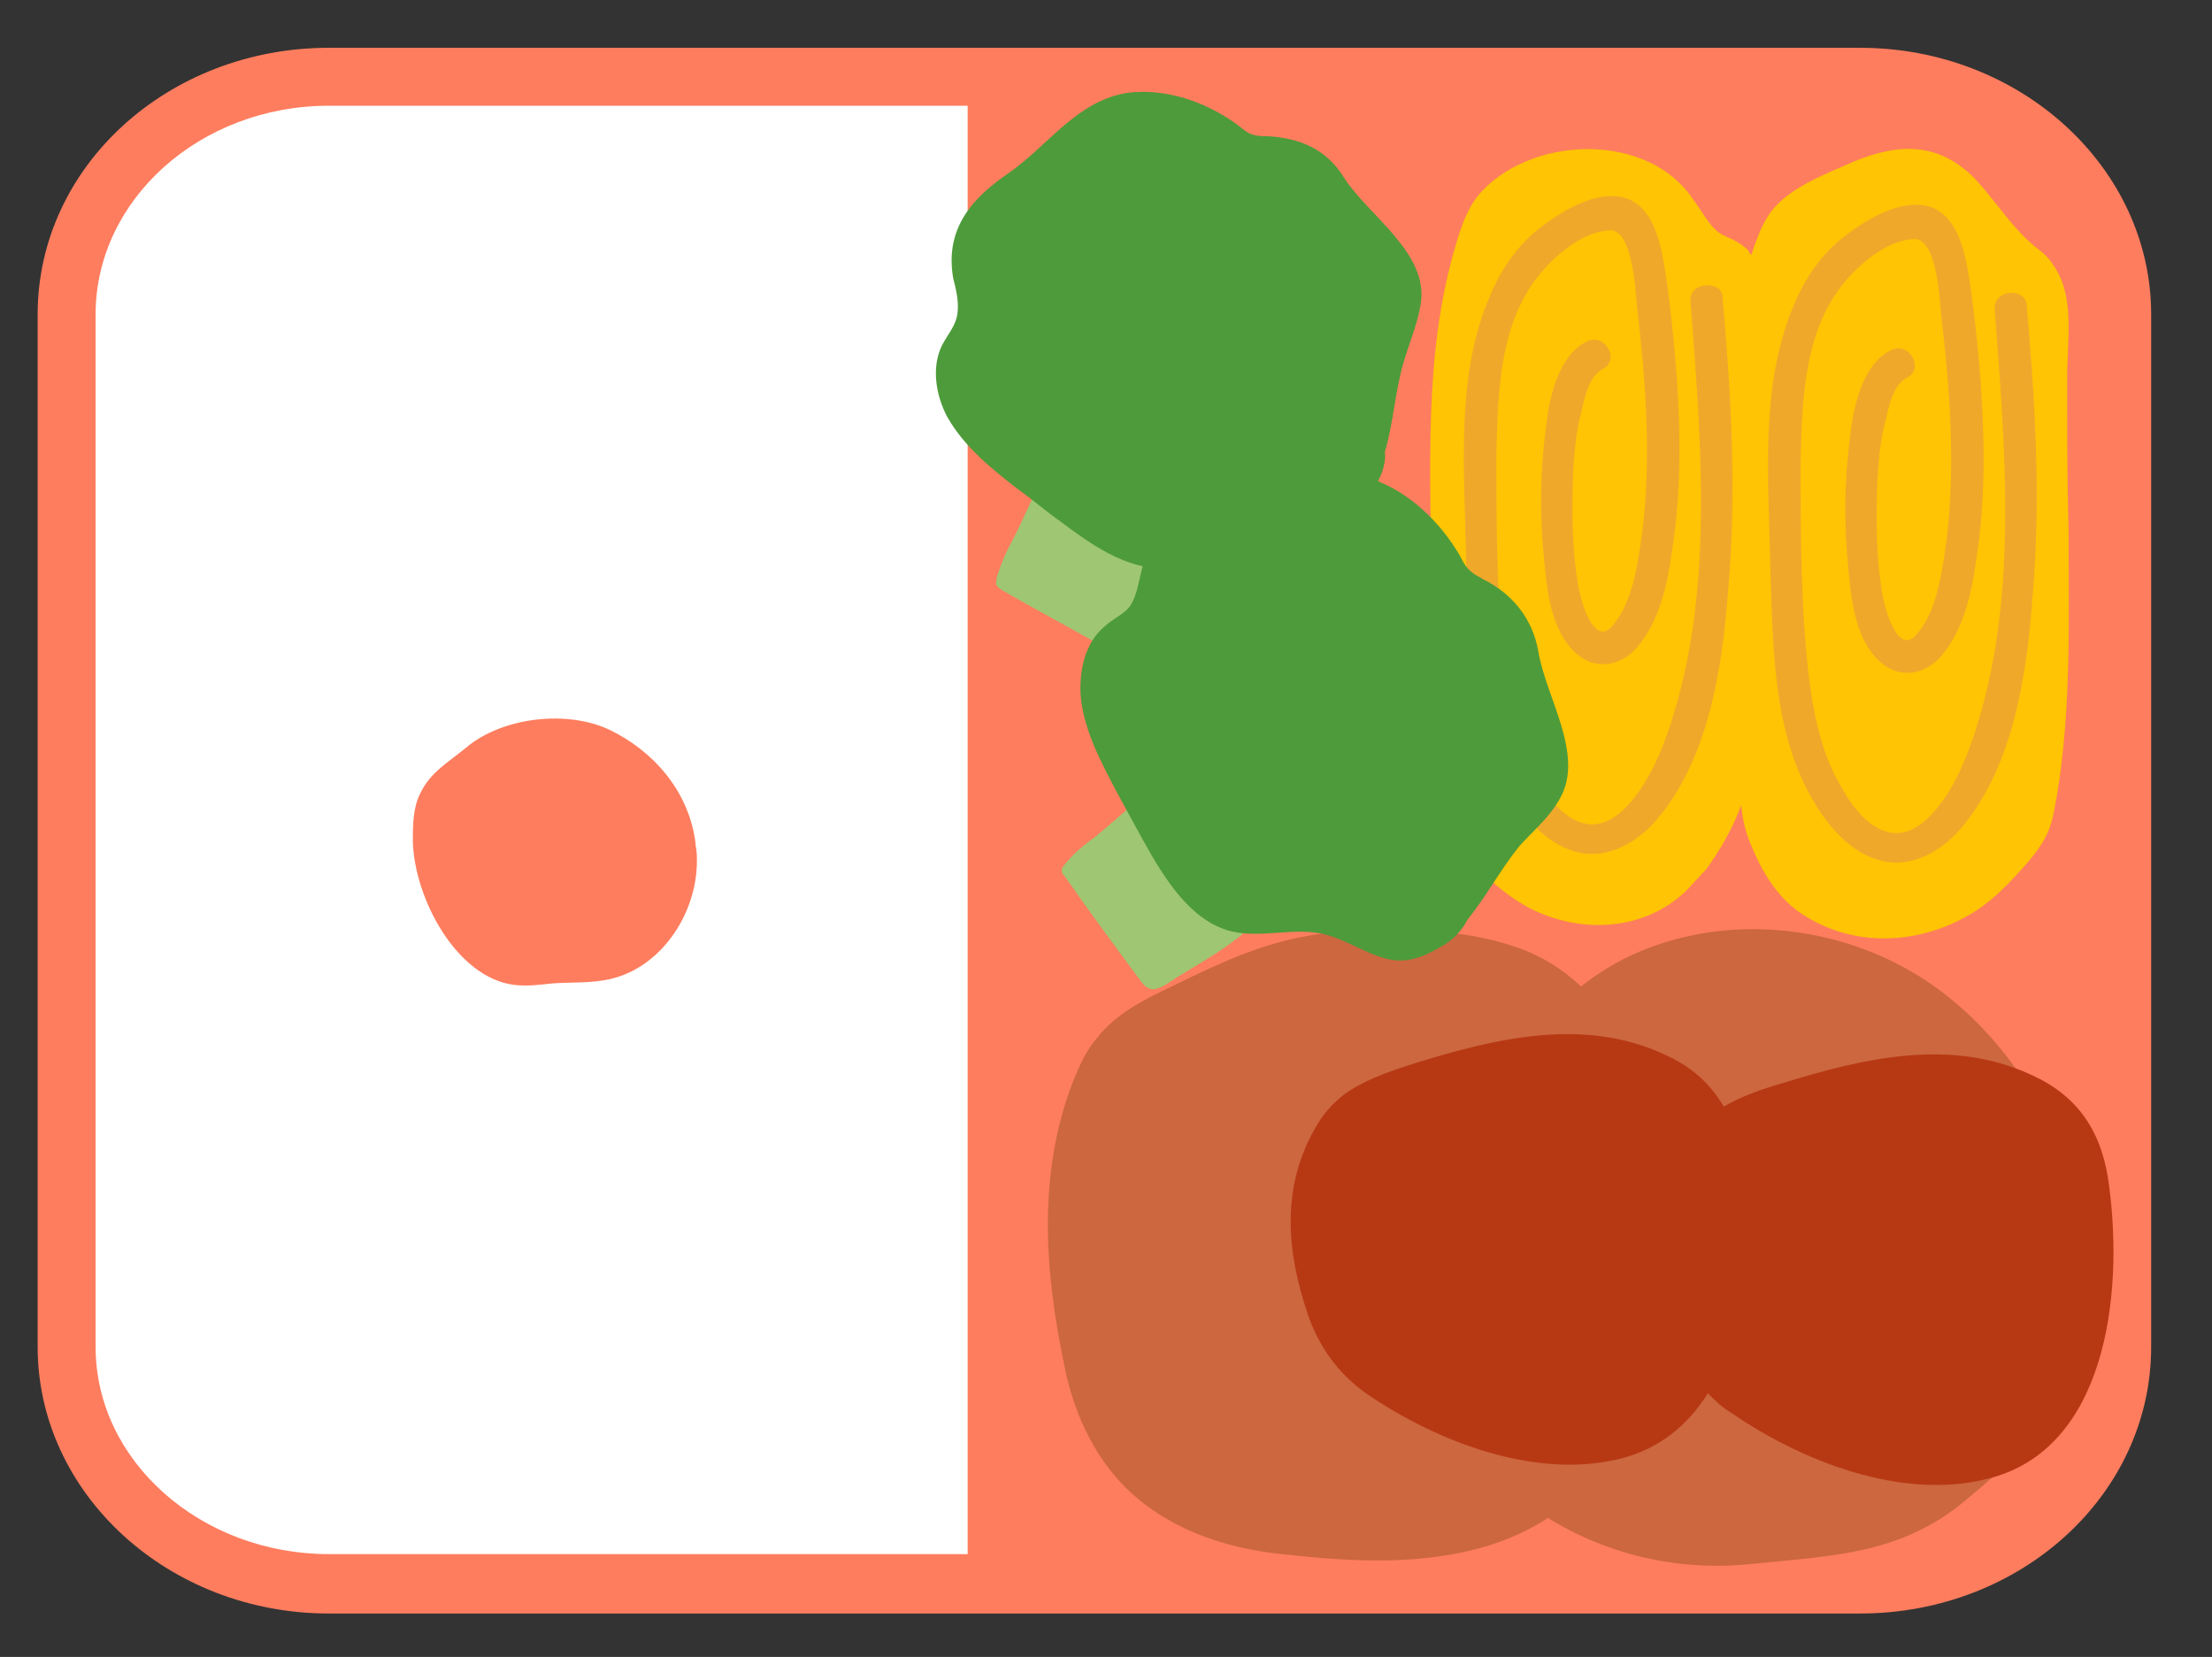 <?xml version="1.0" encoding="utf-8"?>
<!-- Generator: Adobe Illustrator 27.7.0, SVG Export Plug-In . SVG Version: 6.00 Build 0)  -->
<svg version="1.1" id="レイヤー_1" xmlns="http://www.w3.org/2000/svg" xmlns:xlink="http://www.w3.org/1999/xlink" x="0px"
	 y="0px" viewBox="0 0 152.7 114.4" style="enable-background:new 0 0 152.7 114.4;" xml:space="preserve">
<rect x="0" y="0" width="152.7" height="114.4" fill="#333333" stroke="none"/>
<style type="text/css">
	.st0{fill:#FFFFFF;}
	.st1{fill:#FE7D5E;}
	.st2{fill:#FFC403;}
	.st3{fill:#CC6740;}
	.st4{fill:#F0A82B;}
	.st5{fill:#B73913;}
	.st6{fill:#9FC673;}
	.st7{fill:#4E9B3B;}
</style>
<g>
	<path class="st0" d="M22.3,5.3h50.4v104H23.6c-9.5,0-17.2-7.7-17.2-17.2V21.2C6.5,12.5,13.6,5.3,22.3,5.3z"/>
	<path class="st1" d="M48,58.1c0,0.3,0.1,0.6,0.1,0.9c0.2,3.9-2.4,7.8-6,8.6c-1.3,0.3-2.7,0.2-4,0.3c-0.9,0.1-1.7,0.2-2.6,0.1
		c-4-0.5-6.9-6-7-9.9c0-1.1,0-2.3,0.5-3.3c0.7-1.5,2-2.2,3.2-3.2c2.5-2.1,7-2.6,9.9-1.2C45,51.8,47.5,54.5,48,58.1z"/>
	<path class="st1" d="M128.4,3.3H22.7c-11.1,0-20.1,8.2-20.1,18.4V93c0,10.1,9,18.4,20.1,18.4h105.7c11.1,0,20.1-8.2,20.1-18.4V21.7
		C148.5,11.6,139.5,3.3,128.4,3.3z M6.6,93V21.7c0-7.9,7.2-14.4,16.1-14.4h44.1v100H22.7C13.9,107.3,6.6,100.9,6.6,93z"/>
	<path class="st2" d="M142.7,26.2c0-2.9,0.6-5.9-1.1-8.1c-0.2-0.3-0.5-0.6-0.9-0.9c-1.7-1.3-2.9-3.3-4.4-4.9
		c-2.5-2.5-5.2-2.4-8.2-1.2c-2,0.9-4.9,1.9-6.1,3.9c-0.5,0.8-0.8,1.7-1.1,2.6c-0.1-0.1-0.2-0.2-0.2-0.3c-0.4-0.4-0.9-0.7-1.6-1
		c-1-0.4-1.5-1.6-2.2-2.5c-3-4.6-10.8-4.5-14.5-0.7c-1,1-1.5,2.4-1.9,3.8c-2.3,7.7-1.7,15.7-1.7,23.7c0,3.2-0.4,6.4-0.1,9.5
		c0.2,2.7,0.5,5.9,2,8.1c1.3,1.9,3,3.5,4.9,4.5c3.5,1.8,7.9,1.6,10.8-1.2c0.5-0.5,0.9-1,1.4-1.5c1-1.4,1.8-2.8,2.4-4.4
		c0.1,1,0.3,1.9,0.7,2.8c0.7,1.7,1.7,3.4,3.2,4.5c3.5,2.5,8,2.4,11.6,0.4c1.7-0.9,3.1-2.4,4.4-3.9c0.4-0.5,0.8-1,1.1-1.6
		c0.5-0.9,0.6-1.9,0.8-2.9c1-6.1,0.8-12.1,0.8-18.2C142.7,33.2,142.7,29.7,142.7,26.2z"/>
	<path class="st3" d="M114.4,79.3c0.3,2.3-0.1,4.1-0.2,6.3c-0.1,2.3,0.4,4.7-0.5,7c-0.9,2.5-1.1,5.3-2.5,7.7
		c-1.9,3.4-5.4,5.6-9.1,6.6c-4.5,1.2-9.1,0.9-13.6,0.4c-4-0.4-8.1-1.8-11-4.8c-2.1-2.2-3.4-5.1-4-8.1c-1.4-6.6-1.9-13.4,0.6-19.8
		c0.4-1,0.9-2.1,1.6-2.9c1.3-1.7,3.3-2.7,5.2-3.6c4.1-2,7.3-3.5,12-3.8c4-0.2,8-0.2,11.8,1.1C110.5,67.4,113.5,73.3,114.4,79.3z"/>
	<path class="st4" d="M116.7,20.8c0.7,9.3,1.6,19.3-1.1,28.3c-0.6,2-1.3,3.9-2.5,5.6c-0.8,1.1-2,2.4-3.5,2.2
		c-1.9-0.3-3.1-2.4-3.9-3.9c-1-2-1.5-4.3-1.8-6.6c-0.6-5-0.6-10.1-0.6-15.1c0.1-4.2,0.2-9.1,3.1-12.5c1.1-1.3,2.9-2.8,4.7-2.9
		c1.6-0.1,1.8,4.1,1.9,5.2c0.6,5.1,1,10.3,0.4,15.4c-0.3,2.1-0.6,4.9-2,6.6c-1.3,1.7-2.2-1.4-2.4-2.4c-0.5-2.6-0.5-5.5-0.4-8.2
		c0.1-1.4,0.2-2.8,0.6-4.2c0.2-0.9,0.5-2.3,1.4-2.8c1.3-0.6,0.2-2.6-1.1-1.9c-2,1-2.6,4.1-2.8,6.1c-0.4,3-0.4,6-0.1,9
		c0.2,2.2,0.5,4.9,2.2,6.4c1.3,1.2,3.1,0.9,4.2-0.4c1.5-1.7,2.1-4.3,2.4-6.5c0.5-3.1,0.6-6.1,0.5-9.2c-0.1-3.1-0.4-6.2-0.8-9.3
		c-0.3-1.9-0.6-5.2-2.8-6c-2.1-0.7-4.7,1-6.2,2.2c-1.6,1.3-2.7,3.1-3.4,4.9c-2.2,5.4-1.6,11.8-1.5,17.5c0.2,5.5,0.1,11.7,3.1,16.6
		c1.1,1.8,2.7,3.6,4.9,4c1.8,0.3,3.5-0.6,4.8-1.9c3.9-4.2,4.9-10.8,5.3-16.3c0.6-6.7,0.2-13.5-0.4-20.3
		C118.8,19.4,116.6,19.4,116.7,20.8L116.7,20.8z"/>
	<path class="st4" d="M137.7,21.4c0.7,9.3,1.6,19.3-1.1,28.3c-0.6,2-1.3,3.9-2.5,5.6c-0.8,1.1-2,2.4-3.5,2.2
		c-1.9-0.3-3.1-2.4-3.9-3.9c-1-2-1.5-4.3-1.8-6.6c-0.6-5-0.6-10.1-0.6-15.1c0.1-4.2,0.2-9.1,3.1-12.5c1.1-1.3,2.9-2.8,4.7-2.9
		c1.6-0.1,1.8,4.1,1.9,5.2c0.6,5.1,1,10.3,0.4,15.4c-0.3,2.1-0.6,4.9-2,6.6c-1.3,1.7-2.2-1.4-2.4-2.4c-0.5-2.6-0.5-5.5-0.4-8.2
		c0.1-1.4,0.2-2.8,0.6-4.2c0.2-0.9,0.5-2.3,1.4-2.8c1.3-0.6,0.2-2.6-1.1-1.9c-2,1-2.6,4.1-2.8,6.1c-0.4,3-0.4,6-0.1,9
		c0.2,2.2,0.5,4.9,2.2,6.4c1.3,1.2,3.1,0.9,4.2-0.4c1.5-1.7,2.1-4.3,2.4-6.5c0.5-3.1,0.6-6.1,0.5-9.2c-0.1-3.1-0.4-6.2-0.8-9.3
		c-0.3-1.9-0.6-5.2-2.8-6c-2.1-0.7-4.7,1-6.2,2.2c-1.6,1.3-2.7,3.1-3.4,4.9c-2.2,5.4-1.6,11.8-1.5,17.5c0.2,5.5,0.1,11.7,3.1,16.6
		c1.1,1.8,2.7,3.6,4.9,4c1.8,0.3,3.5-0.6,4.8-1.9c3.9-4.2,4.9-10.8,5.3-16.3c0.6-6.7,0.2-13.5-0.4-20.3
		C139.8,19.9,137.6,19.9,137.7,21.4L137.7,21.4z"/>
	<path class="st3" d="M143.8,85.9c0.1,1,0.1,2,0.1,3c-0.1,2.8-0.2,6.1-2,8.4c-1.7,2.3-3.8,4.3-6,6.1c-4.6,4-9.5,4-15.2,4.6
		c-5.2,0.5-10.5-0.8-14.9-3.9c-1.4-1-2.7-2.1-3.5-3.6c-0.8-1.5-1.1-3.4-1.4-5.1c-0.5-3.2-0.6-6.5-0.3-9.8c0.2-2.4,0.3-4.8,0.8-7.1
		c0.4-1.8,1.1-2.7,2.1-4.1c2.4-3.4,4.9-6.3,8.6-8.2c6.6-3.3,14.9-2.5,21,1.6C139,71.8,143,78.7,143.8,85.9z"/>
	<path class="st5" d="M145.6,81.9c-0.4-3.3-1.8-6.1-5.4-7.7c-5.6-2.6-11.7-1.1-17.2,0.6c-1.4,0.4-2.8,0.9-4,1.6
		c-0.9-1.5-2.1-2.7-4.1-3.6c-5.6-2.6-11.7-1.1-17.2,0.6c-1.9,0.6-3.9,1.3-5.2,2.4c-0.7,0.6-1.2,1.2-1.6,1.9
		c-2.5,4.2-2.1,8.7-0.6,13.1c0.7,2,1.9,3.9,4,5.4c4.8,3.3,11.7,6,17.6,4.5c2.7-0.7,4.6-2.3,6-4.5c0.5,0.5,1,1,1.7,1.4
		c4.8,3.3,11.7,6,17.6,4.5C145.4,100.1,146.6,89.4,145.6,81.9z"/>
	<path class="st6" d="M78.6,44.3c-0.2,0.3-0.4,0.7-0.8,0.8c-0.5,0.2-0.9-0.1-1.4-0.3c-2.4-1.4-4.9-2.7-7.3-4.1
		c-0.1-0.1-0.2-0.1-0.3-0.3c-0.1-0.1,0-0.3,0-0.5c0.3-1,0.7-1.9,1.2-2.8c0.9-1.7,2.7-6.5,4.5-7.2c1.7-0.6,5.5,1.1,6.8,2.4
		C85.2,36,80.6,41,78.6,44.3z"/>
	<path class="st7" d="M94.8,33.8c-0.6,1-1.5,1.8-2.5,2.2c-1.6,0.6-3.5,0.1-5.2,0.5c-2.1,0.5-3.8,2.2-5.9,2.6c-2.9,0.6-5.6-1.3-8-3.1
		c-1-0.7-1.9-1.5-2.9-2.2c-1.8-1.4-3.7-2.9-4.9-5c-0.8-1.5-1.1-3.4-0.4-4.9c0.4-0.8,1-1.4,1.1-2.3c0.1-0.8-0.1-1.6-0.3-2.4
		c-0.6-3.5,1.4-5.6,3.9-7.3c2.7-1.9,4.7-5,8.2-5.5c2.6-0.3,5.3,0.6,7.5,2.2c0.4,0.3,0.7,0.6,1.1,0.7c0.3,0.1,0.6,0.1,0.9,0.1
		c2.3,0.1,4.2,0.9,5.4,2.9c1.7,2.6,5.7,5.1,5.3,8.5c-0.2,1.5-0.8,2.8-1.2,4.2c-0.6,2-0.7,4.2-1.3,6.2C95.7,32.1,95.3,33,94.8,33.8z"
		/>
	<path class="st6" d="M80.6,67.9c-0.3,0.2-0.7,0.4-1,0.4c-0.5,0-0.8-0.5-1.1-0.9c-1.7-2.3-3.4-4.6-5-6.9c-0.1-0.1-0.2-0.2-0.2-0.4
		c0-0.2,0.1-0.3,0.2-0.4c0.6-0.8,1.4-1.4,2.2-2c1.5-1.2,5-4.7,6.9-4.5c1.8,0.2,4.6,3.4,5.3,5.1C89.8,63.3,83.7,65.8,80.6,67.9z"/>
	<path class="st7" d="M99.4,65.4c-1,0.6-2,1-3.1,0.9c-1.7-0.2-3.2-1.4-4.9-1.8c-2.1-0.5-4.3,0.3-6.4-0.2c-2.8-0.7-4.6-3.6-6.1-6.3
		c-0.6-1.1-1.2-2.2-1.8-3.3c-1.1-2.1-2.3-4.3-2.5-6.7c-0.1-1.7,0.3-3.6,1.6-4.7c0.6-0.6,1.5-0.9,1.9-1.6c0.4-0.7,0.5-1.5,0.7-2.3
		c0.8-3.4,3.5-4.5,6.4-4.9c3.2-0.5,6.3-2.5,9.6-1.4c2.5,0.9,4.6,2.9,6,5.3c0.2,0.4,0.4,0.8,0.8,1.1c0.2,0.2,0.5,0.3,0.8,0.5
		c2,1,3.4,2.7,3.8,5c0.5,3.1,3.2,7.1,1.5,10.1c-0.7,1.3-1.8,2.2-2.8,3.3c-1.3,1.6-2.3,3.5-3.6,5.1C100.9,64.3,100.2,65,99.4,65.4z"
		/>
</g>
</svg>

